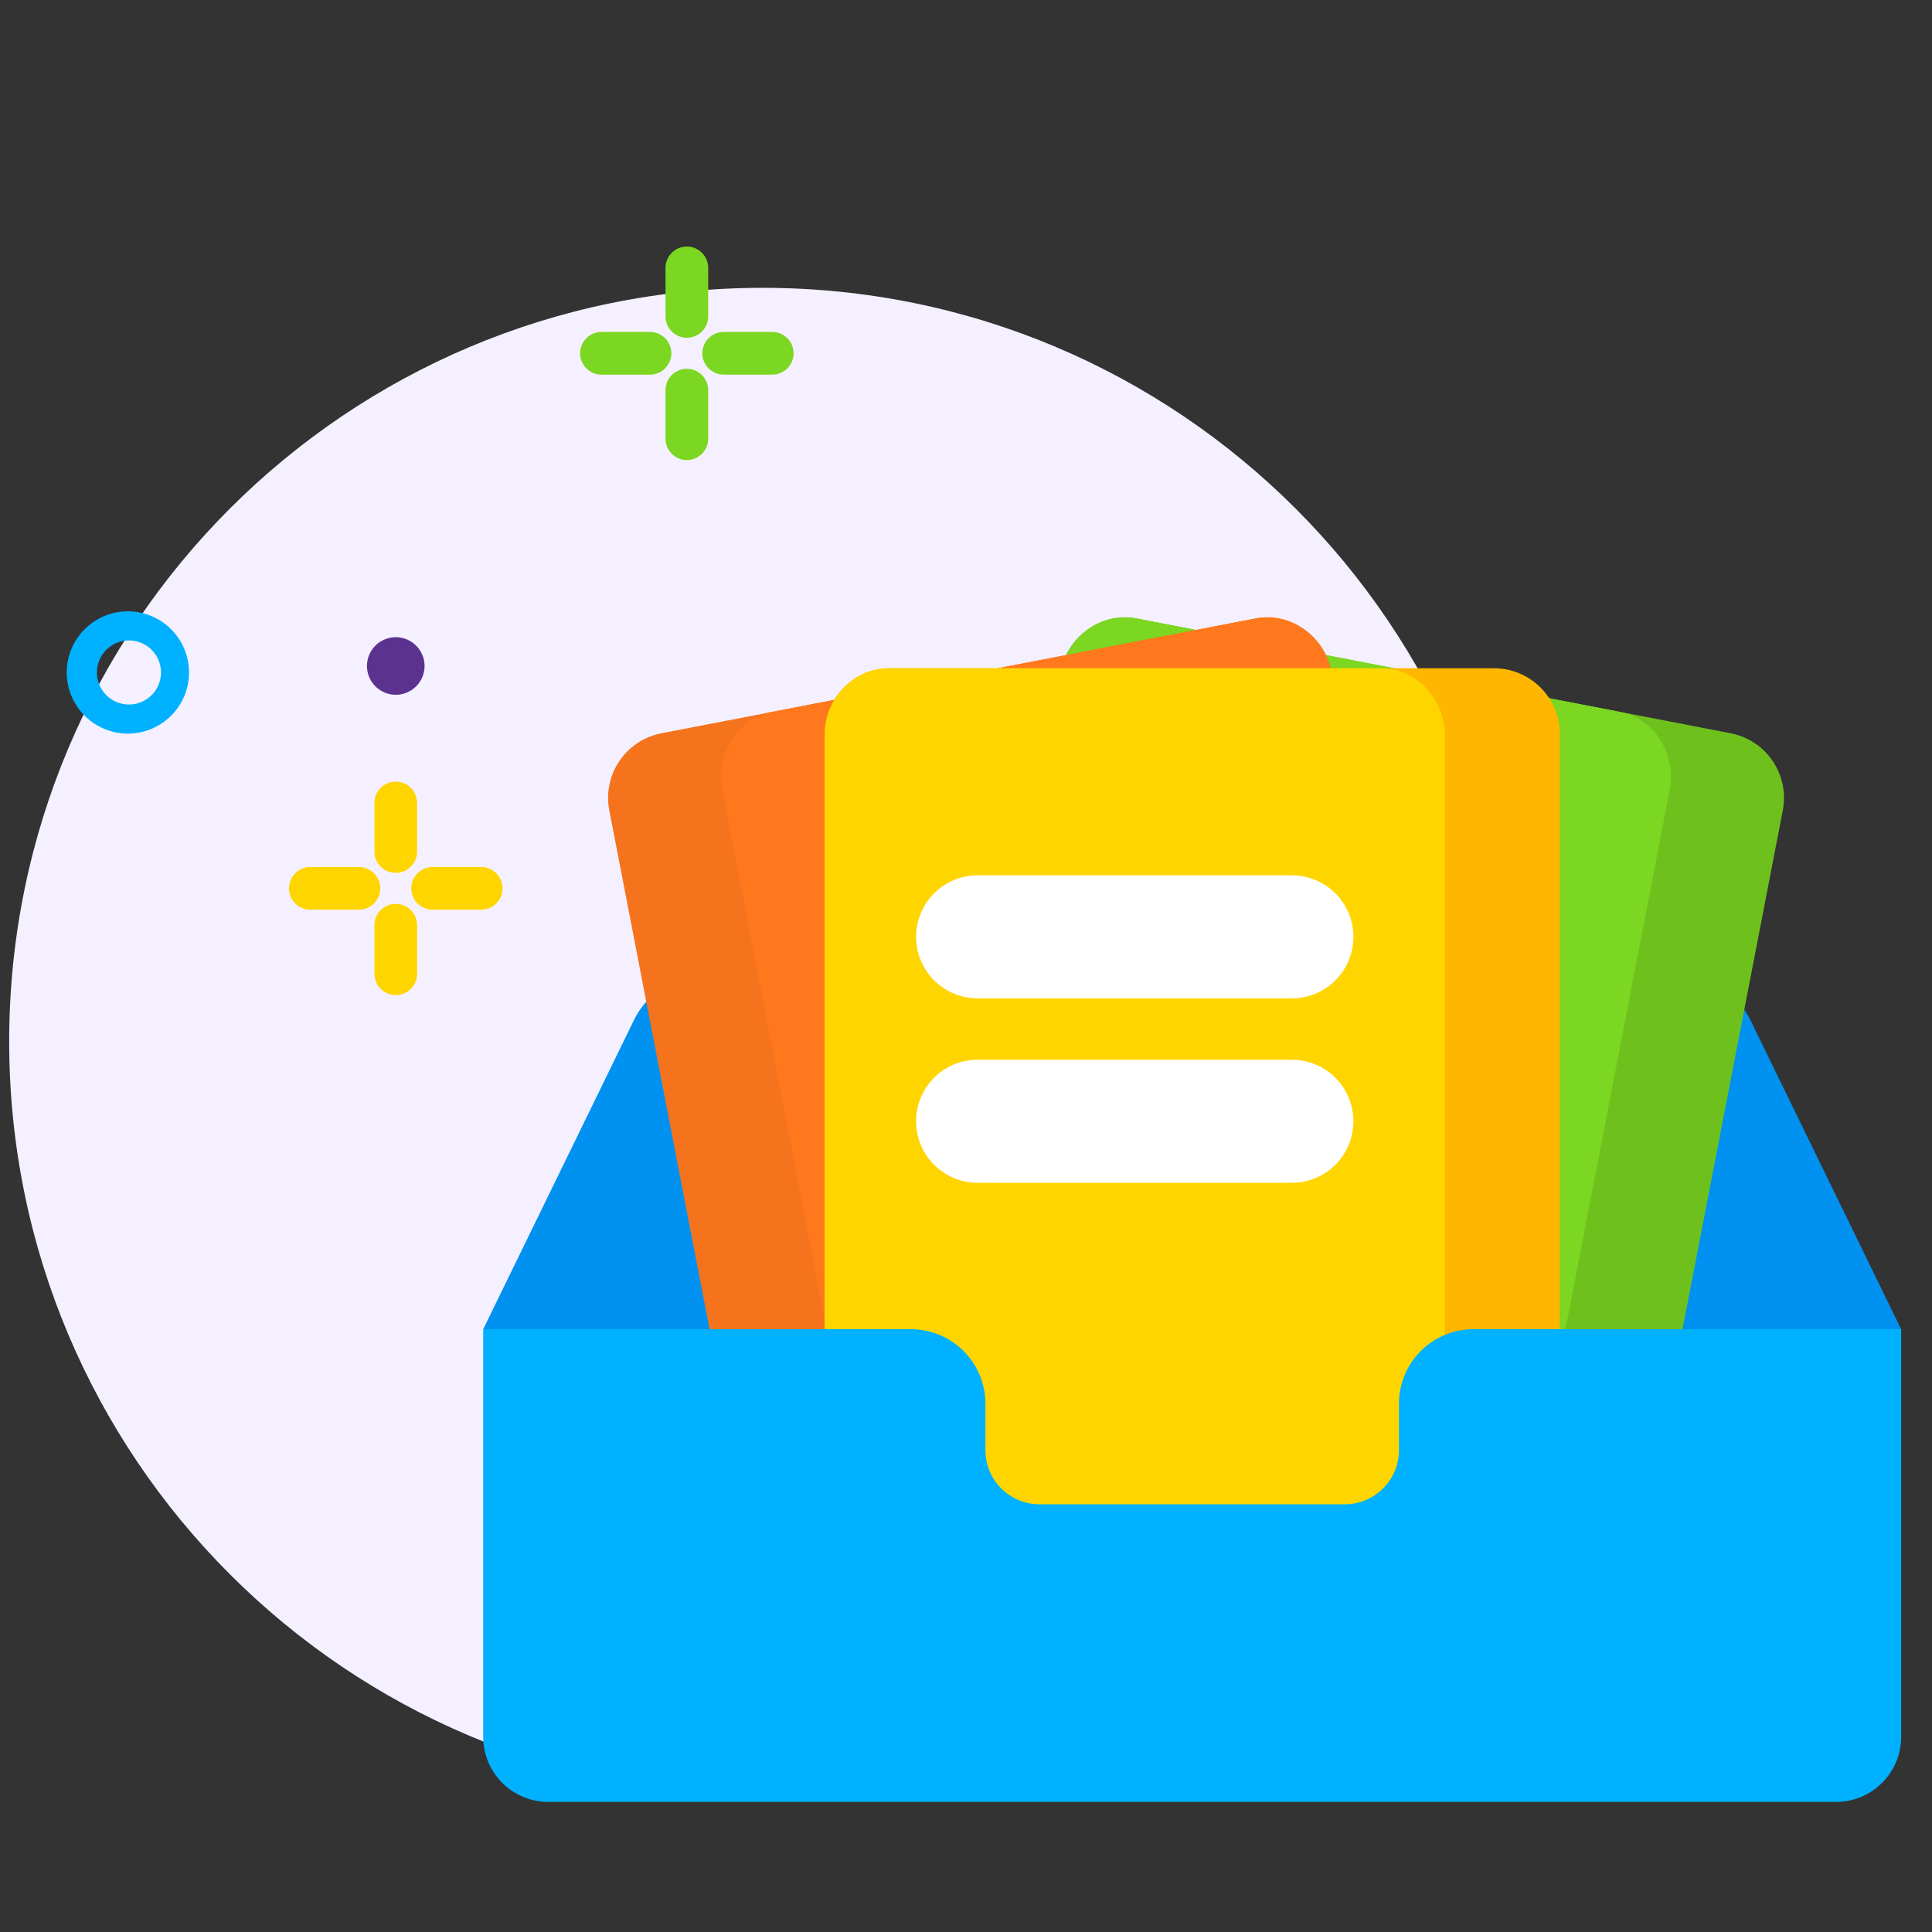 <?xml version="1.0" standalone="no"?><!DOCTYPE svg PUBLIC "-//W3C//DTD SVG 1.1//EN" "http://www.w3.org/Graphics/SVG/1.1/DTD/svg11.dtd"><svg t="1760331070761" class="icon" viewBox="0 0 1024 1024" version="1.1" xmlns="http://www.w3.org/2000/svg" p-id="2409" xmlns:xlink="http://www.w3.org/1999/xlink" width="200" height="200"><rect x="0" y="0" width="1024" height="1024" fill="#333333" stroke="none"/><path d="M803.69 551.974c0 220.592-178.824 399.416-399.416 399.416-220.583 0-399.407-178.824-399.407-399.416 0-220.583 178.824-399.416 399.407-399.416s399.416 178.824 399.416 399.416" fill="#F5F0FF" p-id="2410"></path><path d="M1007.654 704.531h-751.56l79.881-163.793a42.923 42.923 0 0 1 38.564-24.097h514.687c16.403 0 31.368 9.357 38.564 24.097l79.872 163.793z" fill="#0091F1" p-id="2411"></path><path d="M831.488 832.484L517.374 771.758a34.882 34.882 0 0 1-27.629-40.866l72.544-375.319a34.872 34.872 0 0 1 40.866-27.629L917.279 388.65a34.891 34.891 0 0 1 27.639 40.866l-72.544 375.329a34.891 34.891 0 0 1-40.875 27.62" fill="#6EC11D" p-id="2412"></path><path d="M812.812 792.041l72.056-372.811c3.805-19.606-7.92-38.367-26.173-41.899l-256.752-49.612c-18.235-3.532-36.103 9.507-39.898 29.114l-72.056 372.811c-3.786 19.606 7.929 38.367 26.182 41.899l256.742 49.622c18.254 3.523 36.122-9.517 39.908-29.123" fill="#7BD721" p-id="2413"></path><path d="M436.356 832.484l314.114-60.717a34.882 34.882 0 0 0 27.62-40.866L705.564 355.582a34.872 34.872 0 0 0-40.875-27.629L350.574 388.65a34.891 34.891 0 0 0-27.639 40.866l72.544 375.329a34.891 34.891 0 0 0 40.866 27.62" fill="#F4731C" p-id="2414"></path><path d="M455.022 792.041l-72.056-372.811c-3.795-19.606 7.929-38.367 26.182-41.899l256.742-49.612c18.244-3.532 36.112 9.507 39.908 29.114l72.056 372.811c3.786 19.606-7.929 38.367-26.182 41.899l-256.752 49.622c-18.244 3.523-36.112-9.517-39.898-29.123" fill="#FF781D" p-id="2415"></path><path d="M791.843 806.236H471.923a34.891 34.891 0 0 1-34.891-34.891v-382.262a34.882 34.882 0 0 1 34.891-34.882h319.92a34.882 34.882 0 0 1 34.891 34.882v382.262a34.891 34.891 0 0 1-34.891 34.891" fill="#FFB600" p-id="2416"></path><path d="M765.839 770.067V390.351c0-19.963-15.069-36.159-33.66-36.159H470.692c-18.592 0-33.66 16.196-33.66 36.159V770.067c0 19.973 15.069 36.169 33.66 36.169h261.486c18.592 0 33.66-16.196 33.66-36.169" fill="#FFD500" p-id="2417"></path><path d="M741.479 743.959v24.651a28.71 28.71 0 0 1-28.71 28.7H550.987a28.7 28.7 0 0 1-28.7-28.7v-24.651a39.447 39.447 0 0 0-39.438-39.438H256.094v216.017a34.506 34.506 0 0 0 34.506 34.506h682.557a34.497 34.497 0 0 0 34.497-34.506V704.521H780.917a39.438 39.438 0 0 0-39.438 39.438" fill="#00B1FF" p-id="2418"></path><path d="M717.326 496.546a32.599 32.599 0 0 1-32.599 32.599H518.153a32.599 32.599 0 1 1 0-65.198h166.564a32.599 32.599 0 0 1 32.599 32.599M717.326 594.296a32.599 32.599 0 0 1-32.599 32.599H518.153a32.599 32.599 0 1 1 0-65.198h166.564a32.599 32.599 0 0 1 32.599 32.599" fill="#FFFFFF" p-id="2419"></path><path d="M68.345 373.403a16.976 16.976 0 1 1 0-33.952 16.976 16.976 0 0 1 0 33.952m0-49.377a32.402 32.402 0 1 0 0 64.794 32.402 32.402 0 0 0 0-64.794" fill="#00B1FF" p-id="2420"></path><path d="M225.017 352.594a15.257 15.257 0 1 1-30.504 0 15.257 15.257 0 0 1 30.504 0" fill="#5C3290" p-id="2421"></path><path d="M209.76 462.613a11.311 11.311 0 0 1-11.311-11.311v-25.722a11.311 11.311 0 1 1 22.622 0v25.722c0 6.247-5.064 11.311-11.311 11.311M209.76 527.416a11.311 11.311 0 0 1-11.311-11.311V490.393a11.311 11.311 0 1 1 22.622 0v25.722c0 6.247-5.064 11.311-11.311 11.311M201.531 470.843c0 6.247-5.064 11.311-11.311 11.311H164.498a11.311 11.311 0 1 1 0-22.622h25.722c6.247 0 11.311 5.064 11.311 11.311M266.334 470.843c0 6.247-5.064 11.311-11.311 11.311h-25.722a11.311 11.311 0 1 1 0-22.622h25.722c6.247 0 11.311 5.064 11.311 11.311" fill="#FFD500" p-id="2422"></path><path d="M364.037 179.022a11.311 11.311 0 0 1-11.302-11.311v-25.722a11.311 11.311 0 1 1 22.622 0v25.722c0 6.247-5.073 11.311-11.311 11.311M364.037 243.825a11.311 11.311 0 0 1-11.302-11.311v-25.722a11.311 11.311 0 1 1 22.622 0v25.722c0 6.247-5.073 11.311-11.311 11.311M355.817 187.251c0 6.247-5.073 11.311-11.311 11.311h-25.722a11.311 11.311 0 1 1 0-22.622h25.722c6.247 0 11.311 5.064 11.311 11.311M420.62 187.251c0 6.247-5.073 11.311-11.311 11.311H383.577a11.311 11.311 0 1 1 0-22.622h25.722c6.247 0 11.311 5.064 11.311 11.311" fill="#7BD721" p-id="2423"></path></svg>